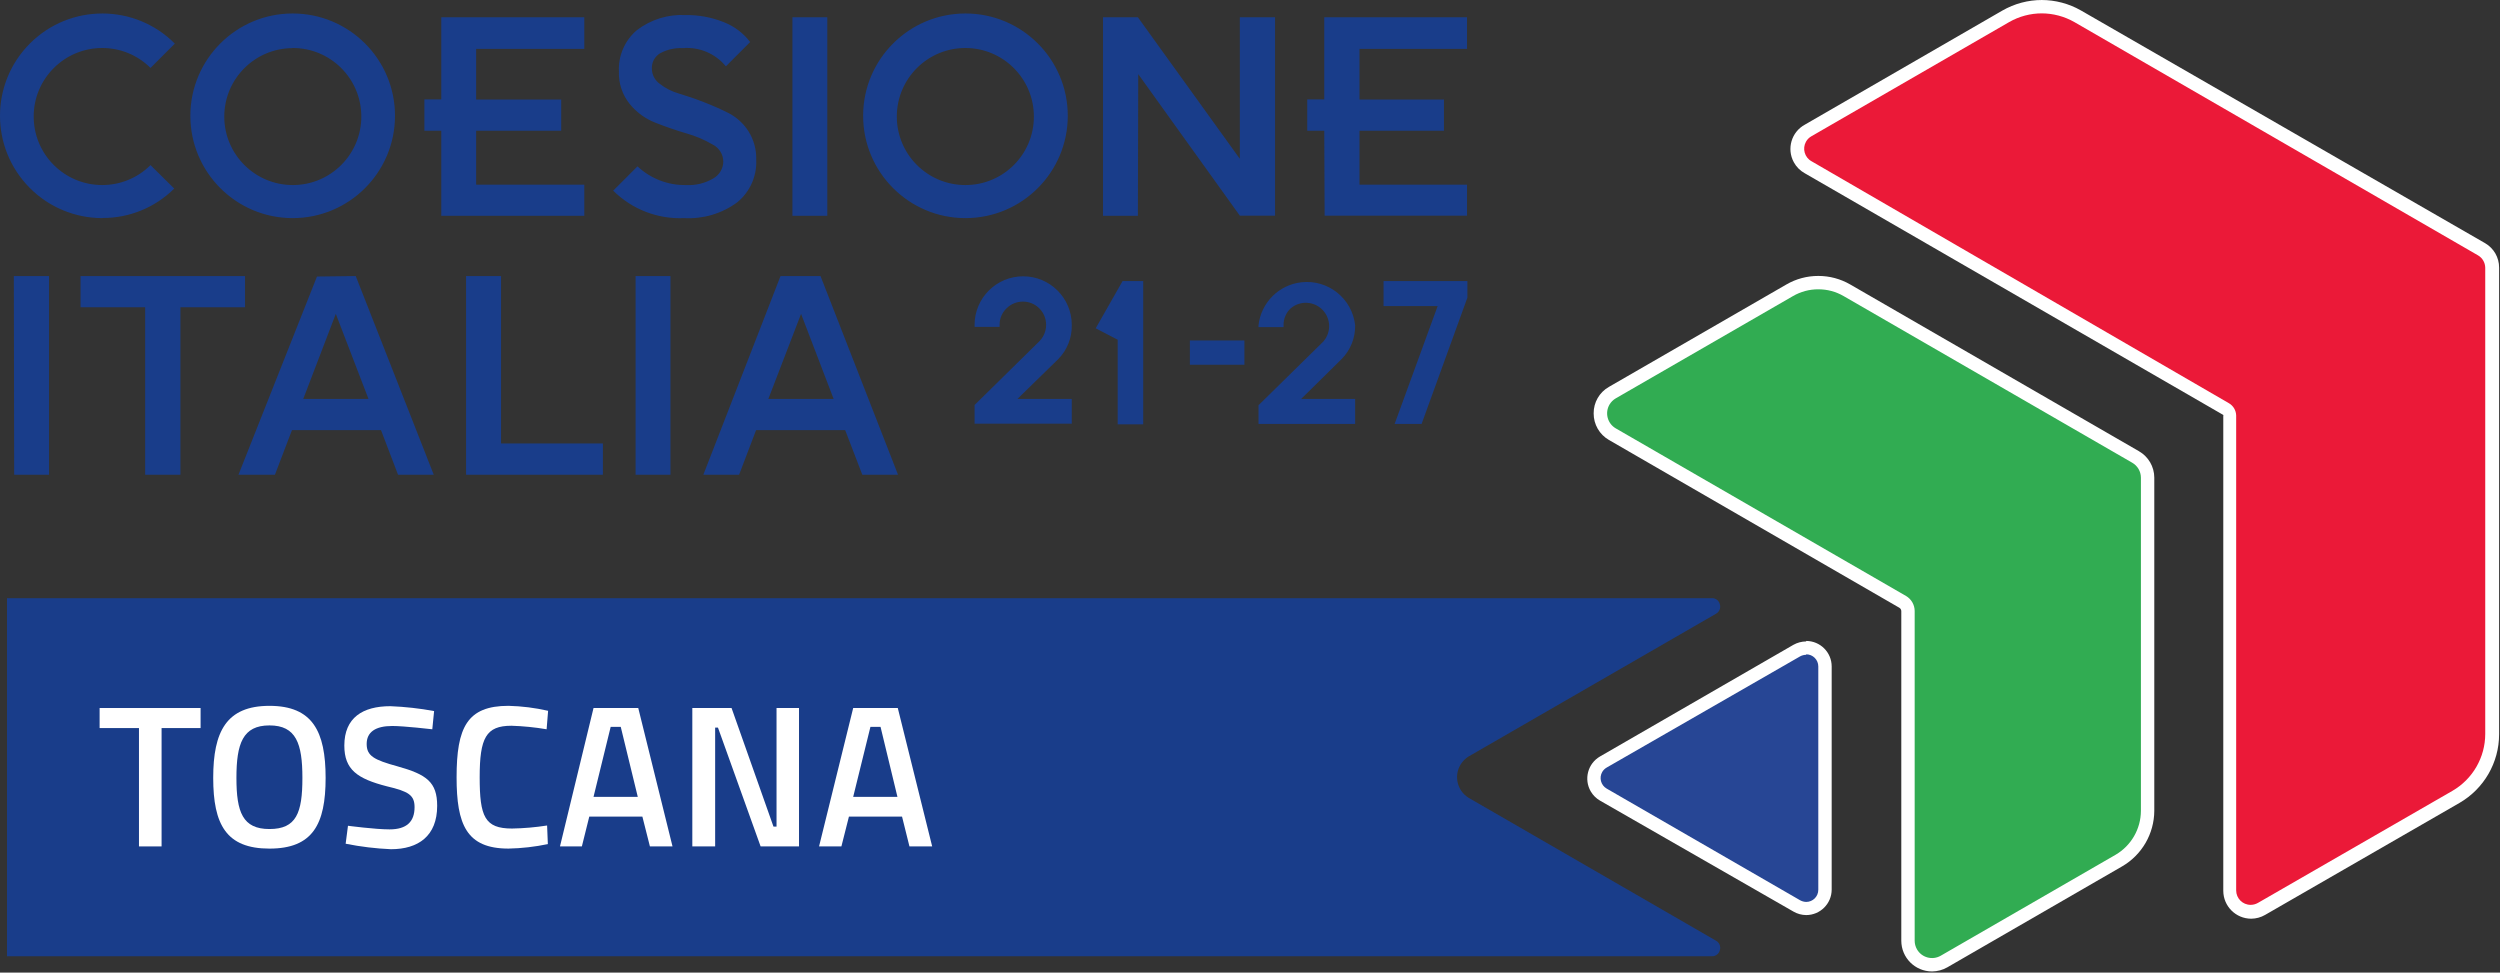 <svg width="1370" height="533" viewBox="0 0 1370 533" fill="none" xmlns="http://www.w3.org/2000/svg">
<rect x="0" y="0" width="1370" height="533" fill="#333333" stroke="none"/>
<path d="M1233.61 499.523C1227.21 499.523 1222.02 494.338 1222.02 487.933V227.66C1222.02 226.12 1221.21 224.704 1219.9 223.926L990.575 91.559C985.052 88.233 983.283 81.082 986.592 75.562C987.565 73.934 988.945 72.554 990.575 71.58L1098.84 9.132C1111.21 1.982 1126.43 1.982 1138.8 9.132L1360 136.826C1363.43 138.914 1365.53 142.613 1365.59 146.629V402.178C1365.52 416.388 1357.91 429.501 1345.61 436.597L1239.08 497.985C1237.4 498.94 1235.52 499.453 1233.61 499.523Z" fill="#EB1938"/>
<path d="M1119.02 9.51123e-05C1111.39 9.51123e-05 1103.91 2 1097.3 5.787L989.04 68.325C981.696 72.341 978.988 81.561 983.023 88.924C984.403 91.471 986.492 93.559 989.04 94.957L1218.36 227.395C1218.45 227.553 1218.45 227.749 1218.36 227.925V488.198C1218.4 496.605 1225.21 503.417 1233.62 503.453C1236.31 503.435 1238.94 502.728 1241.26 501.383L1347.81 439.995C1361.2 432.244 1369.49 417.928 1369.51 402.444V146.629C1369.52 141.144 1366.64 136.083 1361.91 133.305L1140.46 5.787C1133.85 2 1126.36 9.51123e-05 1118.75 9.51123e-05H1119.02ZM1118.75 7.325C1125.09 7.325 1131.3 8.972 1136.8 12.123L1357.99 139.959C1360.36 141.356 1361.84 143.869 1361.91 146.629V402.179C1361.91 415.061 1355.03 426.971 1343.88 433.412L1237.33 494.8C1236.11 495.49 1234.75 495.861 1233.35 495.861C1228.96 495.861 1225.42 492.323 1225.42 487.933V227.66C1225.35 224.9 1223.87 222.387 1221.49 220.988L992.703 88.357C988.916 86.251 987.571 81.456 989.676 77.668C990.384 76.395 991.428 75.351 992.703 74.643L1100.97 12.123C1106.47 8.972 1112.68 7.309 1119.02 7.325" fill="white"/>
<path d="M1058.76 528.688C1051.4 528.688 1045.43 522.723 1045.43 515.362V334.792C1045.43 332.721 1044.32 330.81 1042.51 329.801L883.444 237.906C877.144 234.101 875.145 225.908 878.967 219.609C880.064 217.785 881.604 216.246 883.444 215.13L980.595 159.07C990.311 153.478 1002.29 153.478 1012.02 159.07L1170.16 250.364C1174.23 252.718 1176.76 257.036 1176.81 261.742V444.33C1176.76 455.585 1170.76 465.954 1161.04 471.618L1065.22 526.882C1063.27 528.05 1061.04 528.688 1058.76 528.688Z" fill="#31AC52"/>
<path d="M996.435 151.213C990.259 151.196 984.189 152.824 978.863 155.938L881.712 212C876.473 214.954 873.271 220.512 873.324 226.528C873.288 232.545 876.491 238.101 881.712 241.109L1040.85 333.058C1041.51 333.448 1041.91 334.156 1041.91 334.916V515.505C1041.91 524.811 1049.45 532.352 1058.76 532.352C1061.7 532.333 1064.6 531.554 1067.15 530.086L1162.97 474.75C1173.8 468.45 1180.49 456.859 1180.55 444.332V261.742C1180.55 255.744 1177.31 250.205 1172.09 247.233L1014.01 155.938C1008.68 152.841 1002.61 151.196 996.435 151.213ZM996.435 158.54C1001.32 158.522 1006.13 159.814 1010.34 162.273L1168.42 253.55C1171.38 255.232 1173.2 258.345 1173.22 261.742V444.332C1173.18 454.258 1167.89 463.442 1159.31 468.433L1063.49 523.75C1058.92 526.37 1053.1 524.777 1050.5 520.229C1049.67 518.778 1049.24 517.15 1049.24 515.505V334.793C1049.21 331.413 1047.42 328.316 1044.51 326.6L885.375 234.704C880.844 232.032 879.357 226.192 882.029 221.661C882.844 220.3 883.995 219.149 885.375 218.334L982.525 162.273C986.737 159.814 991.551 158.522 996.435 158.54Z" fill="white"/>
<path d="M989.776 497.926C987.971 497.89 986.219 497.413 984.644 496.527L878.645 435.335C873.725 432.468 872.044 426.15 874.911 421.231C875.813 419.674 877.105 418.382 878.645 417.497L984.644 356.305C986.201 355.383 987.971 354.906 989.776 354.906C995.475 354.906 1000.09 359.525 1000.09 365.223V487.609C1000.11 490.387 998.979 493.059 996.96 494.989C995.032 496.863 992.465 497.909 989.776 497.926Z" fill="#274695"/>
<path d="M989.776 351.504C987.335 351.521 984.928 352.158 982.787 353.362L876.787 414.554C870.099 418.447 867.851 427.013 871.725 433.683C872.947 435.773 874.681 437.506 876.787 438.728L982.787 499.531C984.909 500.77 987.316 501.442 989.776 501.461C997.492 501.461 1003.76 495.195 1003.76 487.462V365.218C1003.76 357.502 997.492 351.238 989.776 351.238V351.504ZM989.776 358.565C993.457 358.565 996.429 361.537 996.429 365.218V487.604C996.429 491.285 993.457 494.258 989.776 494.258C988.608 494.222 987.459 493.904 986.449 493.337L880.451 432.145C877.265 430.286 876.185 426.217 878.025 423.031C878.609 422.041 879.441 421.209 880.451 420.625L986.449 359.697C987.476 359.132 988.608 358.848 989.776 358.83" fill="white"/>
<path d="M940.371 515.503L804.677 437.127C798.448 433.199 796.608 424.97 800.536 418.759C801.599 417.095 802.996 415.681 804.677 414.618L940.371 336.331C942.193 335.322 943.079 333.199 942.495 331.199C942.052 329.146 940.193 327.713 938.105 327.802H3.843V524.033H938.105C940.193 524.103 942.052 522.671 942.495 520.635C943.096 518.635 942.211 516.495 940.371 515.503Z" fill="#193D8A"/>
<path d="M587.335 178.049C587.335 163.343 575.407 151.417 560.701 151.417C545.996 151.417 534.069 163.343 534.069 178.049V179.11H547.784V178.049C547.731 174.633 549.111 171.342 551.571 168.987C556.543 164.033 564.595 164.033 569.549 168.987C574.521 173.978 574.521 182.047 569.549 187.038L534.069 221.934V232.181H587.335V218.607H557.569L579.884 196.823C584.785 191.886 587.476 185.145 587.335 178.19V178.049ZM652.048 199.885H681.937V186.561H652.048V199.885ZM600.447 179.906L612.499 186.171V185.569V232.517H626.477V154.018H615.171L600.447 179.906ZM758.189 154.018V167.731H787.831L764.259 232.322H779.035L804.128 163.13V154.018H758.189ZM742.617 178.19C740.971 163.555 727.788 153.043 713.171 154.69C700.819 156.07 691.069 165.821 689.671 178.19V179.251H703.385V178.19C703.332 174.774 704.695 171.501 707.119 169.13C712.409 164.458 720.497 164.953 725.168 170.262C729.433 175.093 729.433 182.33 725.168 187.179L689.671 222.059V232.322H742.617V218.607H713.047L735.149 196.823C740.069 191.886 742.759 185.145 742.617 178.19ZM348.296 260.141H367.408V151.274H348.296V260.141ZM414.408 87.498C414.568 81.994 413.081 76.579 410.144 71.907C407.524 67.802 403.88 64.422 399.561 62.121C395.067 59.857 390.483 57.803 385.776 55.999C380.856 54.07 376.256 52.53 372.061 51.274C368.221 50.177 364.612 48.354 361.48 45.877C358.808 43.947 357.232 40.851 357.215 37.559C357.091 34.179 358.789 30.994 361.675 29.225C365.496 27.154 369.796 26.163 374.132 26.375C383.175 25.597 392.023 29.33 397.775 36.357L411.081 23.031C407.348 18.129 402.321 14.342 396.571 12.113C389.917 9.458 382.821 8.149 375.655 8.255C366.08 7.759 356.648 10.697 349.021 16.518C342.385 22.129 338.74 30.534 339.165 39.223C338.935 45.665 341.04 51.982 345.093 56.99C348.863 61.626 353.781 65.183 359.339 67.325C364.931 69.518 370.593 71.447 376.185 73.111C381.175 74.509 385.971 76.543 390.448 79.163C393.969 80.879 396.269 84.437 396.359 88.365C396.393 92.275 394.271 95.903 390.837 97.814C386.343 100.434 381.193 101.69 375.991 101.406C366.116 101.602 356.56 97.921 349.357 91.161L336.032 104.469C346.313 114.714 360.435 120.182 374.928 119.527C385.333 120.111 395.633 117.05 404.021 110.857C410.993 105.158 414.851 96.487 414.408 87.498ZM421.061 218.607L438.988 171.997L456.827 218.607H421.061ZM427.733 151.274L385.44 260.141H405.029L414.337 235.719H463.161L472.54 260.141H492.112L449.641 151.274H427.733ZM274.575 151.274H255.409V260.141H330.388V243.029H274.575V151.274ZM529.079 101.406C508.339 101.442 491.492 84.666 491.457 63.927C491.421 43.187 508.197 26.339 528.937 26.305C549.677 26.269 566.524 43.045 566.559 63.785V63.927C566.559 84.63 549.783 101.406 529.079 101.406ZM585.14 63.449C585.14 32.499 560.029 7.387 529.079 7.387C498.111 7.387 473 32.499 473 63.449C473 94.417 498.111 119.527 529.079 119.527C560.029 119.527 585.14 94.417 585.14 63.449ZM166.185 218.607L184.024 171.997L201.932 218.607H166.185ZM173.707 151.539L130.687 260.141H150.667L159.992 235.719H208.797L218.124 260.141H237.696L194.943 151.274L173.707 151.539ZM320.195 118.253V101.213H260.931V71.642H307.543V54.53H260.931V26.765H320.195V9.458H241.819V54.459H232.564V71.642H241.819V118.253H320.195ZM453.357 9.458H434.245V118.253H453.357V9.458ZM623.752 40.621L679.424 118.182H698.731V9.458H679.424V87.021L623.559 9.458H604.447V118.253H623.559L623.752 40.621ZM56.258 119.457C70.946 119.491 85.049 113.706 95.472 103.335L82.483 90.489C67.778 105.106 43.995 105.035 29.378 90.33C14.761 75.623 14.831 51.839 29.537 37.223C44.189 22.659 67.831 22.659 82.483 37.223L95.809 23.898C73.954 1.955 38.456 1.885 16.512 23.721C-5.43 45.558 -5.519 81.057 16.336 102.999C26.794 113.529 41.004 119.457 55.851 119.527L56.258 119.457ZM725.895 118.182H803.933V101.213H745.005V71.642H791.281V54.53H745.005V26.765H803.933V9.458H725.699V54.459H716.373V71.642H725.699L725.895 118.182ZM160.381 26.305C181.121 26.269 197.968 43.045 198.004 63.785C198.039 84.525 181.263 101.371 160.523 101.406C139.784 101.442 122.937 84.666 122.901 63.927V63.857C122.937 43.169 139.695 26.411 160.381 26.375V26.305ZM160.381 119.527C191.349 119.527 216.46 94.417 216.46 63.449C216.46 32.499 191.349 7.387 160.381 7.387C129.431 7.387 104.32 32.499 104.32 63.449C104.32 94.417 129.431 119.527 160.381 119.527ZM7.771 260.141H26.882V151.274H7.576L7.771 260.141ZM134.28 151.274H44.136V168.386H79.546V260.141H98.87V168.386H134.28V151.274Z" fill="#193D8A"/>
<path d="M54.586 387.991H109.921V398.98H88.544V463.836H76.157V398.98H54.586V387.991Z" fill="white"/>
<path d="M165.717 426.28C165.717 407.506 162.319 397.524 147.667 397.524C133.014 397.524 129.564 407.506 129.564 426.28C129.564 445.056 132.961 454.312 147.667 454.312C162.391 454.312 165.717 445.516 165.717 426.28ZM116.84 426.28C116.84 400.904 124.043 386.802 147.667 386.802C171.309 386.802 178.44 400.852 178.44 426.28C178.44 451.711 171.38 465.035 147.667 465.035C123.972 465.035 116.84 451.852 116.84 426.28Z" fill="white"/>
<path d="M236.896 399.643C236.896 399.643 221.447 397.839 214.988 397.839C205.733 397.839 200.937 401.183 200.937 407.695C200.937 414.226 204.936 416.421 217.855 419.959C233.835 424.419 239.568 428.613 239.568 441.601C239.568 458.165 229.18 465.367 214.263 465.367C205.911 465.013 197.611 464.005 189.417 462.359L190.692 452.519C190.692 452.519 205.609 454.502 213.467 454.502C222.845 454.502 227.181 450.307 227.181 442.327C227.181 435.672 223.783 433.674 212.121 430.93C195.752 426.737 188.692 421.746 188.692 408.563C188.692 393.326 198.744 386.991 213.927 386.991C221.96 387.31 229.976 388.195 237.887 389.663L236.896 399.643Z" fill="white"/>
<path d="M300.22 462.567C293.124 464.054 285.903 464.886 278.648 465.027C255.537 465.027 250.211 451.721 250.211 425.955C250.211 398.649 255.944 386.793 278.648 386.793C285.956 386.97 293.229 387.89 300.361 389.518L299.547 399.641C293.176 398.561 286.717 397.906 280.24 397.711C266.332 397.711 262.863 404.366 262.863 425.955C262.863 447.526 265.659 454.038 280.577 454.038C287.019 453.933 293.441 453.366 299.812 452.375L300.22 462.567Z" fill="white"/>
<path d="M325.255 436.666H349.497L340.172 398.318H334.651L325.255 436.666ZM325.255 387.984H349.763L368.539 463.828H356.151L352.028 447.513H322.919L318.865 463.828H306.868L325.255 387.984Z" fill="white"/>
<path d="M379.391 387.991H400.891L423.86 452.971H425.541V387.991H437.857V463.836H416.817L393.44 398.715H391.901V463.836H379.391V387.991Z" fill="white"/>
<path d="M467.548 436.666H491.792L482.536 398.318H476.997L467.548 436.666ZM467.548 387.984H491.985L510.832 463.828H498.375L494.321 447.513H465.212L461.088 463.828H448.843L467.548 387.984Z" fill="white"/>
</svg>
